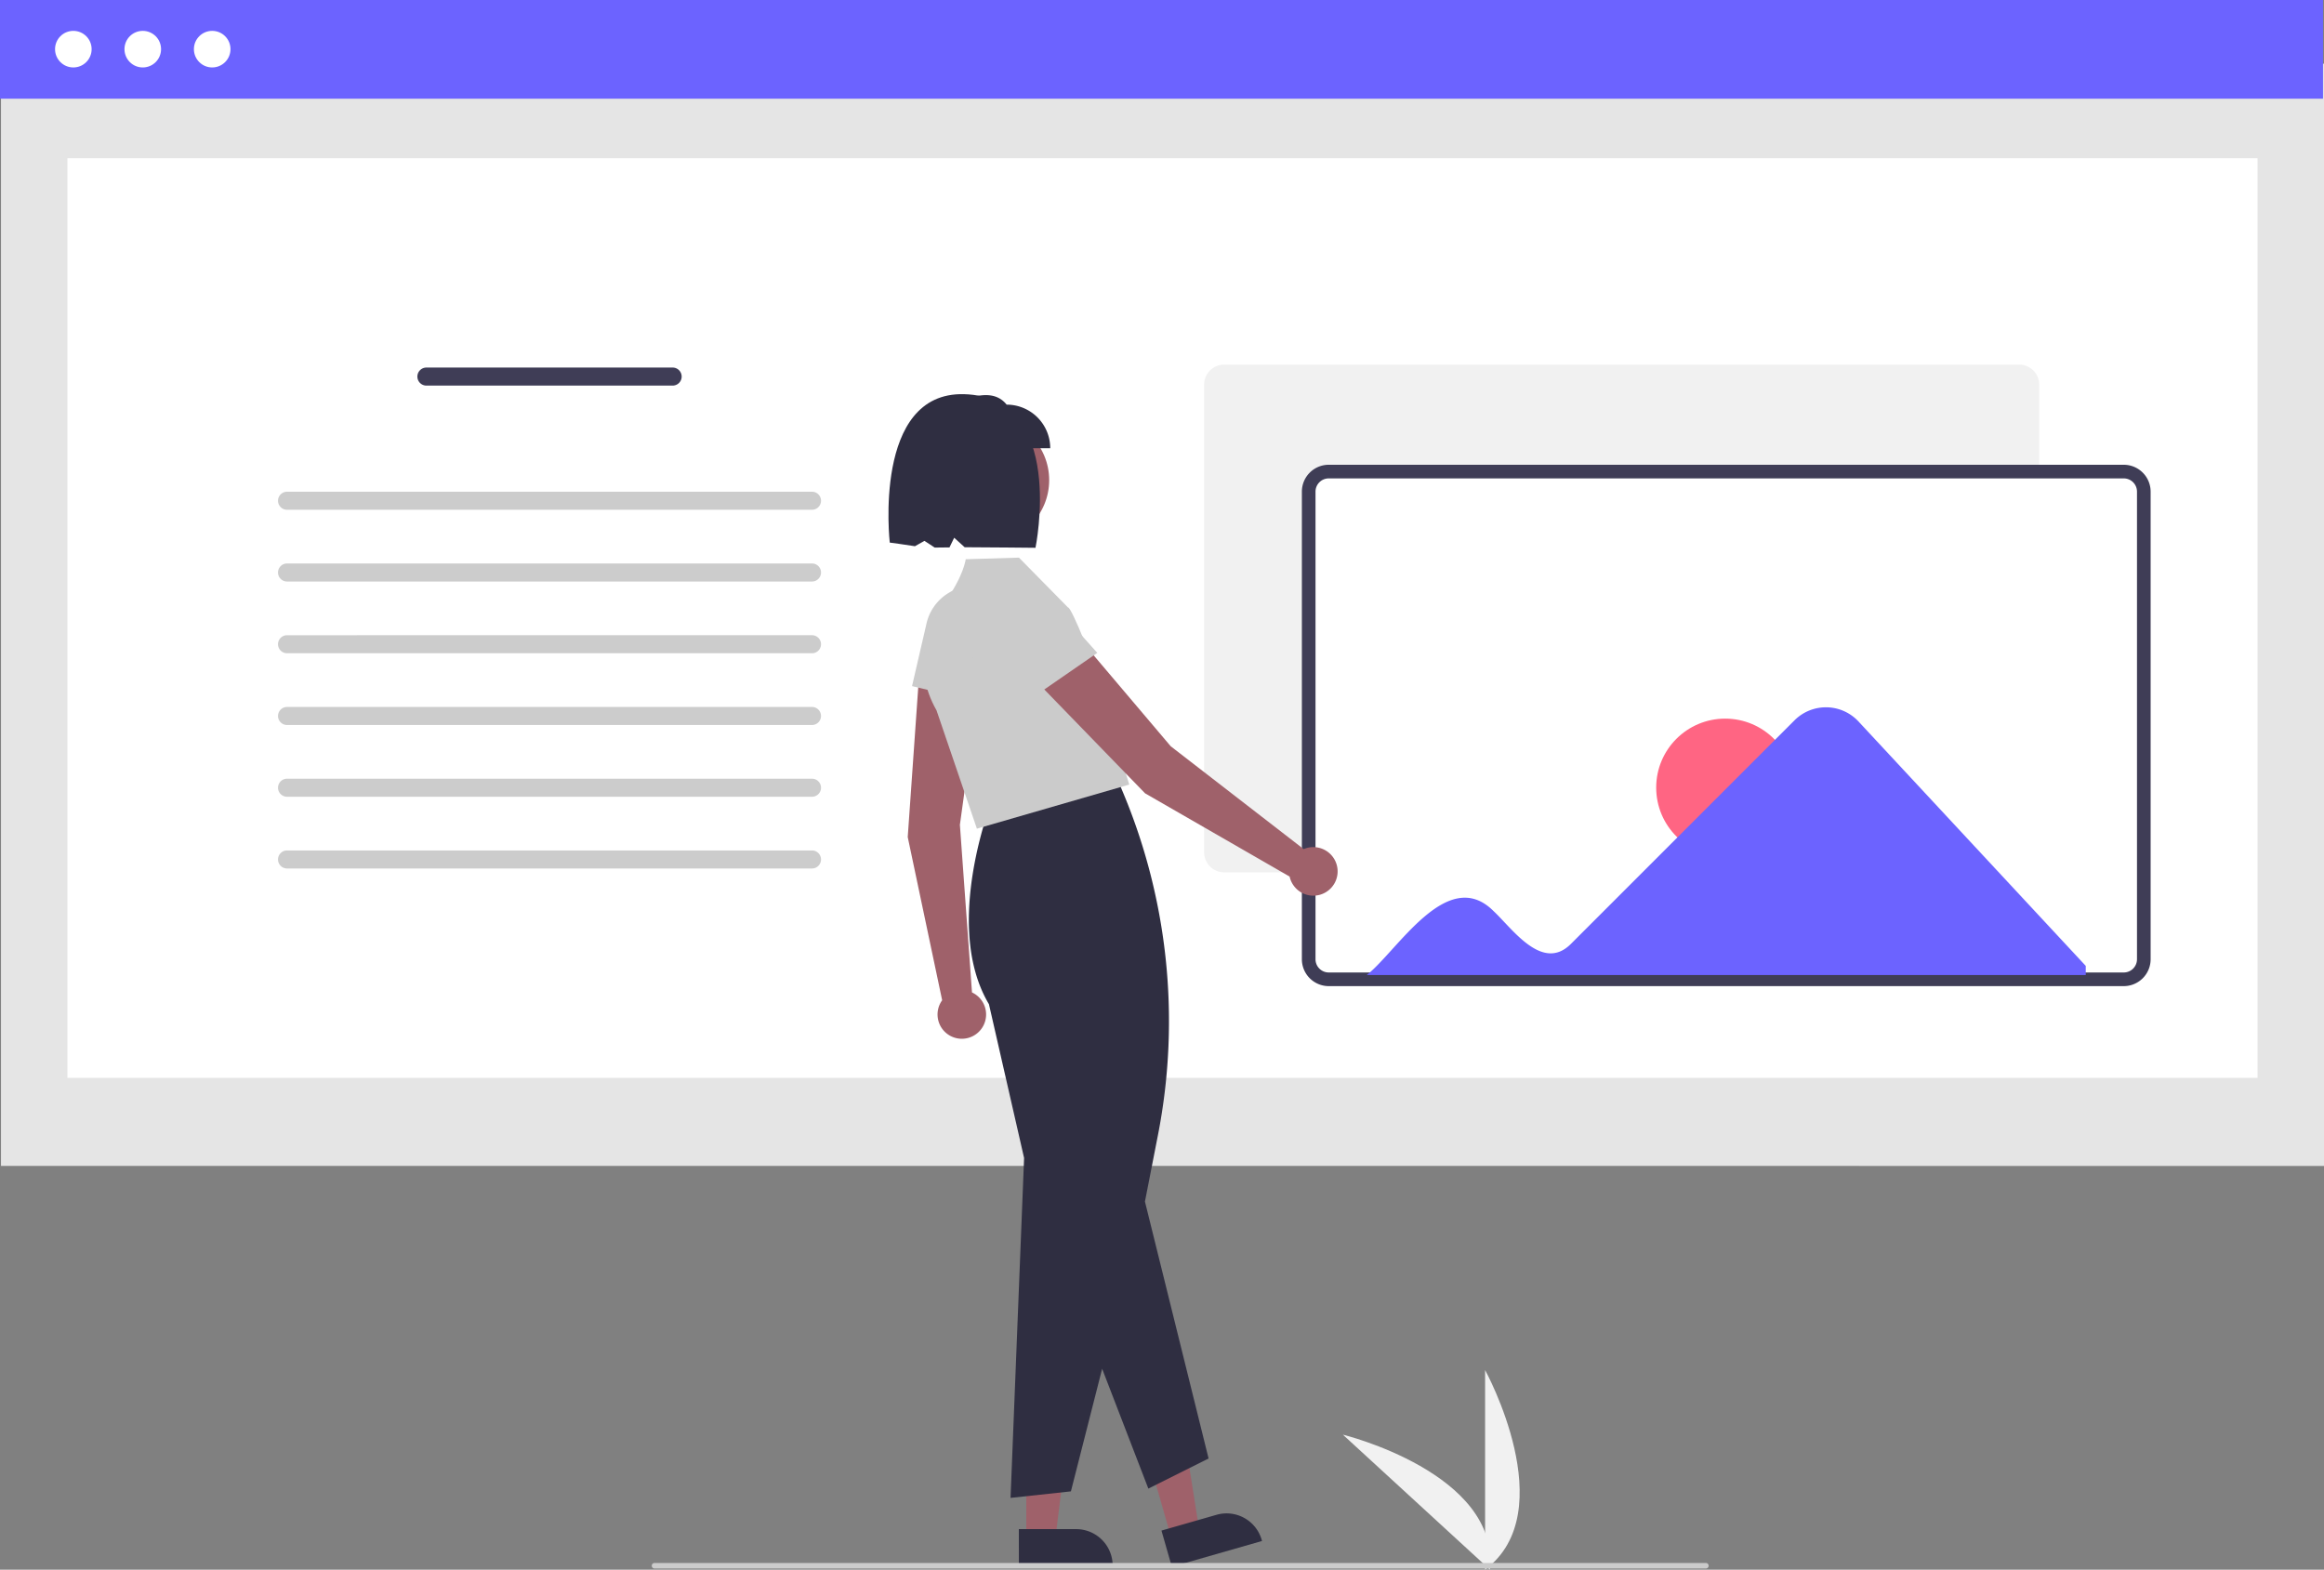 <svg data-name="Layer 1" xmlns="http://www.w3.org/2000/svg" width="842.17" height="568.852"><rect width="100%" height="100%" fill="#808080" stroke="none"/><path d="M538.17 568.852v-72.34s28.191 51.286 0 72.34Z" fill="#f1f1f1"/><path d="m539.911 568.84-53.29-48.922s56.846 13.916 53.29 48.922Z" fill="#f1f1f1"/><path id="f54375ad-557d-4249-95e2-413e25c77bd8" data-name="Rectangle 62" fill="#e5e5e5" d="M.359 23.079H842.17v399.454H.359z"/><path id="eb84611c-d49d-4ce2-b538-4fee0a7e188d" data-name="Rectangle 75" fill="#fff" d="M24.431 57.333h793.668V390.61H24.431z"/><path id="a33b5263-04c3-449f-a8ad-1420252c1e48" data-name="Rectangle 80" fill="#6c63ff" d="M0 0h841.811v35.763H0z"/><circle id="a01a8c4b-bf8b-4728-9381-d6cbaed15ee5" data-name="Ellipse 90" cx="26.576" cy="17.815" r="6.628" fill="#fff"/><circle id="a70f271b-ee75-4447-9507-72af025f0784" data-name="Ellipse 91" cx="51.736" cy="17.815" r="6.628" fill="#fff"/><circle id="b6ae4294-4107-4abd-ba05-1d458fcbc8d7" data-name="Ellipse 92" cx="76.896" cy="17.815" r="6.628" fill="#fff"/><path id="a98f5d70-28fc-4129-b4f3-463d07786f2f-805" data-name="Path 680" d="M332.911 298.52a3.268 3.268 0 0 0 0 6.535h89.293a3.268 3.268 0 1 0 0-6.536Z" transform="translate(-178.451 -165.316)" fill="#3f3d56"/><path id="a5717240-4d8d-4c71-83bc-6deeb889f166-806" data-name="Path 680" d="M282.411 343.52a3.268 3.268 0 0 0 0 6.535h190.293a3.268 3.268 0 1 0 0-6.536Z" transform="translate(-178.451 -165.316)" fill="#ccc"/><path id="f9c6f13d-6e3a-4758-9844-a0f5d5c969ce-807" data-name="Path 680" d="M282.411 369.52a3.268 3.268 0 0 0 0 6.535h190.293a3.268 3.268 0 1 0 0-6.536Z" transform="translate(-178.451 -165.316)" fill="#ccc"/><path id="bf808dfd-2bb2-4793-b7c6-d8671bf7e9b4-808" data-name="Path 680" d="M282.411 395.52a3.268 3.268 0 0 0 0 6.535h190.293a3.268 3.268 0 1 0 0-6.536Z" transform="translate(-178.451 -165.316)" fill="#ccc"/><path id="e27373f7-fd0b-426a-8828-0829b084b689-809" data-name="Path 680" d="M282.411 421.52a3.268 3.268 0 0 0 0 6.535h190.293a3.268 3.268 0 1 0 0-6.536Z" transform="translate(-178.451 -165.316)" fill="#ccc"/><path id="b4c6c7b3-e22e-4fba-a4f6-80d19d07dbd3-810" data-name="Path 680" d="M282.411 447.52a3.268 3.268 0 0 0 0 6.535h190.293a3.268 3.268 0 1 0 0-6.536Z" transform="translate(-178.451 -165.316)" fill="#ccc"/><path id="ebf0dc46-a6ad-47cb-a3de-ddb71e9e94e3-811" data-name="Path 680" d="M282.411 473.52a3.268 3.268 0 0 0 0 6.535h190.293a3.268 3.268 0 1 0 0-6.536Z" transform="translate(-178.451 -165.316)" fill="#ccc"/><path d="M731.71 316.138H443.606a7.271 7.271 0 0 1-7.264-7.263V139.403a7.271 7.271 0 0 1 7.264-7.263h288.102a7.271 7.271 0 0 1 7.263 7.263v169.472a7.271 7.271 0 0 1-7.263 7.263Z" fill="#f1f1f1"/><path d="M769.61 354.9H481.507a7.271 7.271 0 0 1-7.263-7.263V178.165a7.271 7.271 0 0 1 7.263-7.263H769.61a7.271 7.271 0 0 1 7.263 7.263v169.472a7.271 7.271 0 0 1-7.263 7.263Z" fill="#fff"/><path d="M769.61 357.372H481.506a9.746 9.746 0 0 1-9.735-9.735V178.165a9.746 9.746 0 0 1 9.735-9.735h288.102a9.746 9.746 0 0 1 9.735 9.735v169.472a9.746 9.746 0 0 1-9.735 9.735ZM481.506 173.373a4.797 4.797 0 0 0-4.792 4.792v169.472a4.797 4.797 0 0 0 4.792 4.792h288.102a4.797 4.797 0 0 0 4.792-4.792V178.165a4.797 4.797 0 0 0-4.792-4.792Z" fill="#3f3d56"/><circle cx="625.17" cy="285.43" r="25" fill="#ff6583"/><path d="M673.398 261.379a16.099 16.099 0 0 0-23.025-.411l-81.08 81.08c-10.386 10.434-21.228-5.525-28.156-11.961-16.66-16.477-34.655 14.419-45.854 23.267h260.55v-3.317Z" fill="#6c63ff"/><path d="m352.23 359.66-4.385-60.753 7.874-56.932-22.362-1.51-4.414 62.89 12.475 59.139a8.798 8.798 0 1 0 10.811-2.833Z" fill="#9f616a"/><path d="m330.504 248.648 5.25-22.726a17.497 17.497 0 0 1 34.436 5.897l-2.892 25.68Z" fill="#cbcbcb"/><path fill="#9f616a" d="M371.903 557.597h10.542l5.015-40.664-15.559.001.002 40.663z"/><path d="M369.213 554.155h20.762a13.232 13.232 0 0 1 13.232 13.23v.43l-33.993.001Z" fill="#2f2e41"/><path fill="#9f616a" d="m424.424 557.252 10.135-2.903-6.375-40.473-14.958 4.285 11.198 39.091z"/><path d="m420.891 554.684 19.96-5.718a13.232 13.232 0 0 1 16.362 9.076l.119.413-32.679 9.361ZM366.205 542.838l4.904-123.178-12.736-55.745c-17.139-28.735 1.35-74.57 1.54-75.03l.068-.167.18-.025 44.832-6.074.63 1.445a214.691 214.691 0 0 1 13.947 127.517l-4.666 23.865 23.061 93.11-21.825 10.914-16.746-43.425-11.319 44.429Z" fill="#2f2e41"/><path d="m354.008 300.31-14.626-42.855c-9.092-16.012-3.325-30.228 3.114-39.333 6.954-9.833 7.372-15.347 7.464-15.408l.074-.049 19.216-.582 17.785 18.071c1.118-.437 10.568 22.85 9.767 24.02l12.42 40.153Z" fill="#cbcbcb"/><path d="m472.434 307.722-48.18-37.269-37.154-43.849-16.045 15.65 43.9 45.247 52.377 30.164a8.798 8.798 0 1 0 5.102-9.943Z" fill="#9f616a"/><path d="m366.496 258.11-13.425-19.073a17.497 17.497 0 0 1 27.367-21.717l17.2 19.287Z" fill="#cbcbcb"/><circle cx="357.382" cy="174.009" r="22.819" fill="#9f616a"/><path d="M380.585 162.433H344.35v-15.794c7.953-3.16 15.735-5.847 20.44 0a15.794 15.794 0 0 1 15.794 15.794Z" fill="#2f2e41"/><path d="M349.345 142.852c-33.198-.907-26.912 53.785-26.912 53.785s6.264.829 9.122 1.315l3.451-1.943 3.714 2.435c1.705.009 3.497-.024 5.354-.059l1.702-3.505 3.797 3.442c6.91.01 25.666.201 25.666.201s11.303-54.656-25.894-55.671Z" fill="#2f2e41"/><path d="M618.182 568.43h-381a1 1 0 0 1 0-2h381a1 1 0 0 1 0 2Z" fill="#cbcbcb"/></svg>